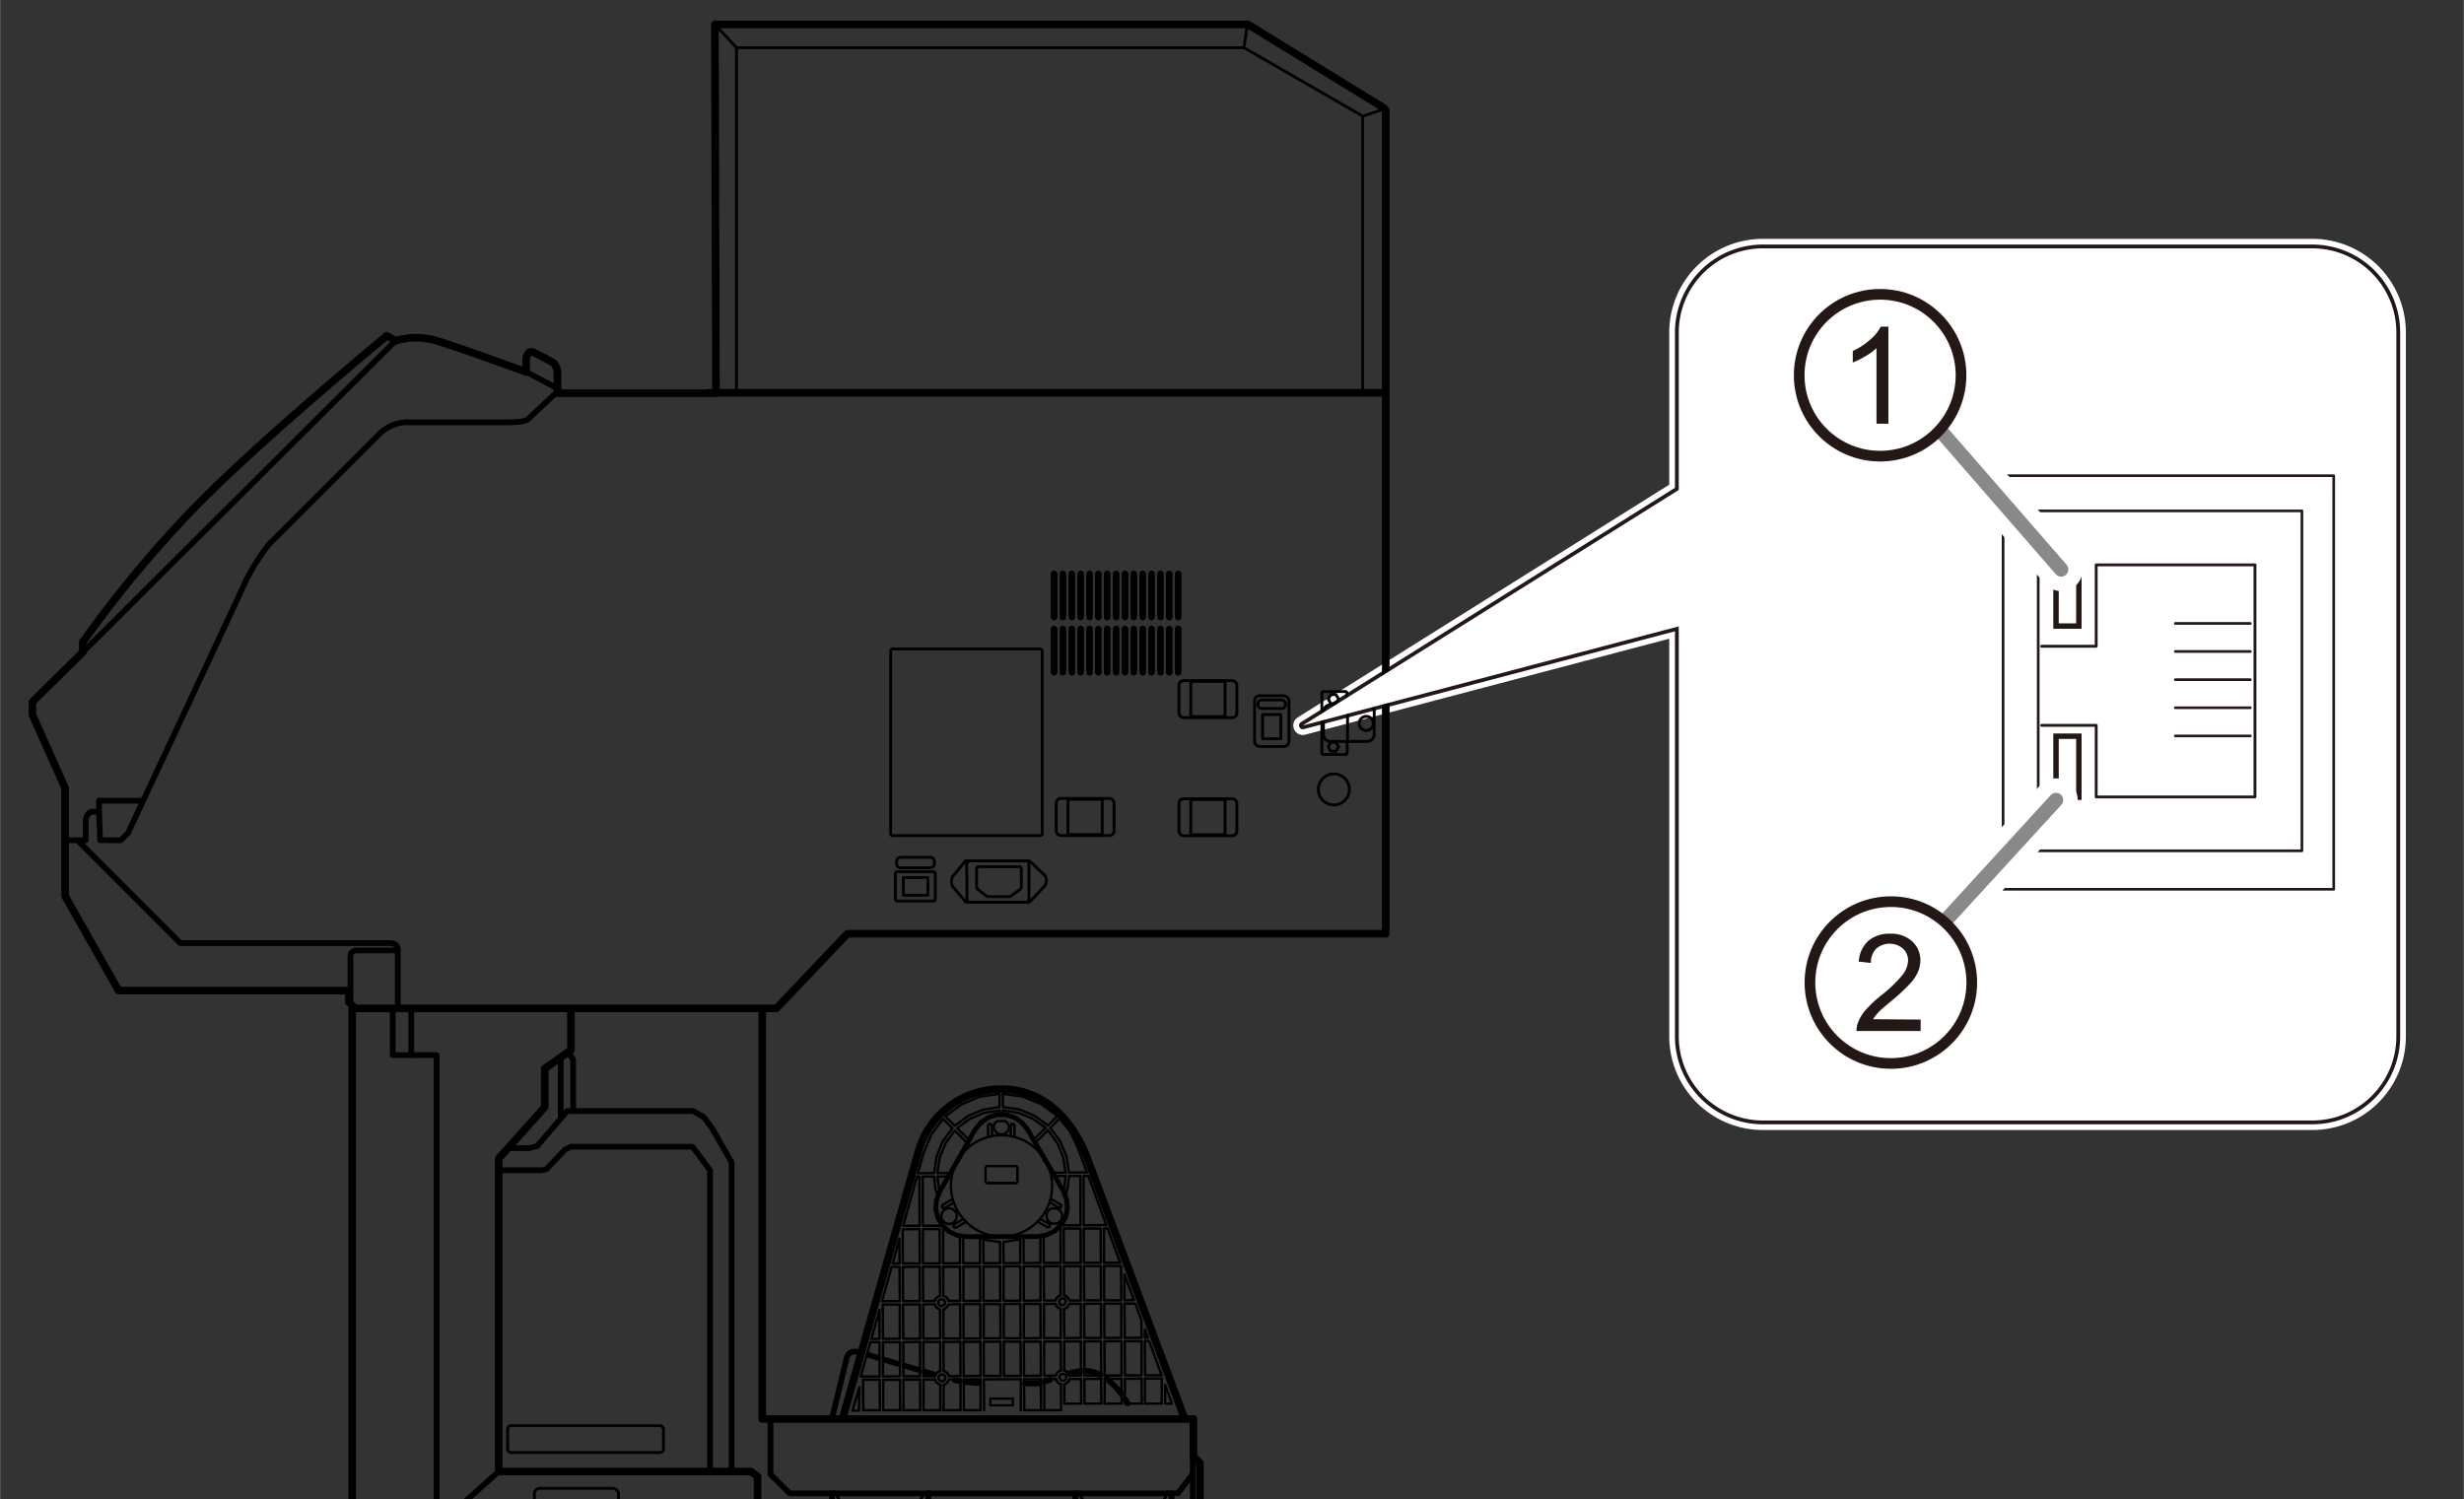 <svg id="レイヤー_1" data-name="レイヤー 1" xmlns="http://www.w3.org/2000/svg" xmlns:xlink="http://www.w3.org/1999/xlink" width="91.3mm" height="55.56mm" viewBox="0 0 258.8 157.51"><rect x="0" y="0" width="258.8" height="157.51" fill="#333333" stroke="none"/><defs><style>.cls-1,.cls-10,.cls-12,.cls-13,.cls-14,.cls-15,.cls-16,.cls-17,.cls-2,.cls-3,.cls-5,.cls-6,.cls-7,.cls-8,.cls-9{fill:none;}.cls-15,.cls-2{stroke:#fff;}.cls-10,.cls-12,.cls-13,.cls-15,.cls-16,.cls-2,.cls-3,.cls-5,.cls-6,.cls-7,.cls-8,.cls-9{stroke-linecap:round;}.cls-10,.cls-12,.cls-13,.cls-2,.cls-3,.cls-5,.cls-6,.cls-7,.cls-8,.cls-9{stroke-linejoin:round;}.cls-2{stroke-width:2px;}.cls-12,.cls-13,.cls-14,.cls-17,.cls-3{stroke:#231815;}.cls-3{stroke-width:0.8px;}.cls-4{clip-path:url(#clip-path);}.cls-10,.cls-5,.cls-6,.cls-7,.cls-8,.cls-9{stroke:#000;}.cls-5{stroke-width:0.6px;}.cls-6{stroke-width:0.3px;}.cls-7{stroke-width:0.8px;}.cls-8{stroke-width:0.25px;}.cls-9{stroke-width:0.5px;}.cls-10{stroke-width:0.7px;}.cls-11{fill:#fff;}.cls-12{stroke-width:0.28px;}.cls-13{stroke-width:0.3px;}.cls-14{stroke-width:0.57px;}.cls-15{stroke-width:4.55px;}.cls-16{stroke:#898989;stroke-width:1.51px;}.cls-17{stroke-width:1.12px;}.cls-18{fill:#231815;}</style><clipPath id="clip-path"><rect class="cls-1" width="258.8" height="157.51"/></clipPath></defs><title>LEC2-640_StatusLED</title><path class="cls-2" d="M176.33,108.87V65.8L136.84,76.21l39.49-24.74V34.9a8.84,8.84,0,0,1,8.81-8.81h57.77a8.83,8.83,0,0,1,8.8,8.81v74a8.83,8.83,0,0,1-8.8,8.81H185.14A8.84,8.84,0,0,1,176.33,108.87Z"/><path class="cls-3" d="M176.33,108.87V65.8L136.84,76.21l39.49-24.74V34.9a8.84,8.84,0,0,1,8.81-8.81h57.77a8.83,8.83,0,0,1,8.8,8.81v74a8.83,8.83,0,0,1-8.8,8.81H185.14A8.84,8.84,0,0,1,176.33,108.87Z"/><g class="cls-4"><polyline class="cls-5" points="125.28 154.84 123.72 156.88 123.05 156.88"/><line class="cls-5" x1="113.4" y1="156.89" x2="112.93" y2="156.89"/><line class="cls-5" x1="122.58" y1="156.89" x2="123.05" y2="156.89"/><polyline class="cls-5" points="87.56 156.88 82.93 156.88 80.92 154.88 80.92 149.07"/><line class="cls-5" x1="87.56" y1="156.89" x2="97.67" y2="156.89"/><line class="cls-5" x1="112.93" y1="156.89" x2="97.67" y2="156.89"/><line class="cls-5" x1="122.58" y1="156.89" x2="113.4" y2="156.89"/><path class="cls-6" d="M122.58,156.89a4.91,4.91,0,0,1-9.18,0"/><path class="cls-6" d="M97,156.89a4.91,4.91,0,0,1-9.18,0"/><polyline class="cls-5" points="41.24 105.93 41.24 110.84 45.85 110.84 45.85 163.21"/><line class="cls-5" x1="52.37" y1="154.58" x2="45.85" y2="160.43"/><polyline class="cls-5" points="53.51 120.61 55.61 120.61 56.41 120.39 59.57 116.72 72.8 116.72 73.94 117.38 74.77 118.5 76.84 122.11 76.84 154.58"/><polyline class="cls-5" points="52.48 122.93 56.96 122.93 57.39 122.82 59.3 120.8 59.94 120.47 72.73 120.47 74.57 122.93 74.57 154.58"/><line class="cls-7" x1="74.46" y1="41.26" x2="145.52" y2="41.26"/><path class="cls-5" d="M14.74,84.12H10.39v1.15H9.55a1.08,1.08,0,0,0-.56,1v2H7.11"/><path class="cls-5" d="M10.39,85.27l.11,3h2.17l.76-.75s10.39-22.18,11.9-25.46a22.19,22.19,0,0,1,2.93-4.91S38.53,46.92,39.87,45.55a4.27,4.27,0,0,1,3.25-1.18s8.17,0,10.19,0S55.48,44,55.48,44l2.8-2.62"/><path class="cls-5" d="M8.17,88.33,18.91,99.07H40.85s.92-.09.92.71v6.15"/><path class="cls-5" d="M41.77,99.84H37.36s-.56.07-.56.56v4.89"/><line class="cls-5" x1="41.54" y1="35.79" x2="8.68" y2="68.52"/><line class="cls-5" x1="55.26" y1="39.07" x2="58.45" y2="40.76"/><rect class="cls-6" x="53.31" y="149.77" width="16.37" height="2.82" rx="0.34"/><rect class="cls-6" x="56.12" y="156.35" width="8.84" height="4.34" rx="0.59"/><line class="cls-5" x1="43.19" y1="106.01" x2="43.19" y2="110.84"/><path class="cls-5" d="M60.19,116.72v-5.4s-.22-.57-.68-.57"/><line class="cls-5" x1="58.89" y1="111.03" x2="58.89" y2="117.35"/><polyline class="cls-5" points="112.94 156.88 112.94 158.03 118.06 161.06 123.05 158.03 123.05 156.88"/><polyline class="cls-5" points="87.38 156.88 87.38 158.03 92.51 161.06 97.5 158.03 97.5 156.88"/><rect class="cls-6" x="93.54" y="68.17" width="15.92" height="19.61" rx="0.2"/><polyline class="cls-7" points="58.89 171.68 58.89 163.21 36.98 163.21 36.98 105.93"/><path class="cls-7" d="M88.5,149l8-28.17a9,9,0,0,1,8.66-6.42c3.82,0,7.09,2.37,9,7.16L124.41,149"/><polyline class="cls-7" points="58.89 163.21 79.56 163.21 79.56 155.11 78.86 154.58 52.37 154.58 52.37 121.71 57.21 116.3 57.21 112.26 59.96 110.31 59.96 106.17"/><path class="cls-7" d="M125.35,153l.68.68v7.37l1.41,1.42.73-.73a.43.43,0,0,1,.65-.1,10,10,0,0,1,.9.9.66.66,0,0,1-.07.82c-.35.43-4.08,4.08-4.08,4.08"/><path class="cls-7" d="M75.08,2.57h56l14.19,8.72.28.28V98.09H89l-7.46,7.84H37.28l-.64-.64v-1.23H12.44L6.82,94.13V82.78L3.39,75.09V73.73l5.29-5.21V67.46a121.16,121.16,0,0,1,11.8-14.19c6.92-7.1,20.14-18,20.14-18l.92.53a7.4,7.4,0,0,1,4.31,0c2.4.71,9.41,3.28,9.41,3.28V37.62s.17-.79.65-.65a25.11,25.11,0,0,1,2.26,1.18,1.73,1.73,0,0,1,.37,1v2.16H75.19Z"/><line class="cls-5" x1="125.28" y1="153.17" x2="125.28" y2="167.8"/><polyline class="cls-7" points="80.06 106.17 80.06 149.07 125.35 149.07 125.35 153.16"/><path class="cls-8" d="M99.29,144.75a.36.36,0,1,1-.36-.36A.36.36,0,0,1,99.29,144.75Z"/><path class="cls-8" d="M112,144.69a.36.36,0,1,1-.36-.36A.36.36,0,0,1,112,144.69Z"/><line class="cls-8" x1="111.26" y1="126.87" x2="111.16" y2="126.85"/><line class="cls-8" x1="111.38" y1="126.85" x2="111.26" y2="126.87"/><line class="cls-8" x1="111.41" y1="126.82" x2="111.38" y2="126.86"/><line class="cls-8" x1="111.43" y1="126.78" x2="111.41" y2="126.82"/><line class="cls-8" x1="111.47" y1="126.68" x2="111.45" y2="126.74"/><line class="cls-8" x1="111.43" y1="126.58" x2="111.45" y2="126.64"/><line class="cls-8" x1="111.35" y1="126.51" x2="111.43" y2="126.58"/><line class="cls-8" x1="101.22" y1="144.56" x2="101.2" y2="140.96"/><line class="cls-8" x1="102.97" y1="140.96" x2="102.99" y2="144.54"/><line class="cls-8" x1="105.45" y1="144.89" x2="107.21" y2="144.89"/><line class="cls-8" x1="107.21" y1="148.17" x2="107.21" y2="144.89"/><line class="cls-8" x1="103.36" y1="148.15" x2="103.34" y2="144.91"/><polyline class="cls-8" points="105.45 144.89 105.1 144.89 103.33 144.91"/><line class="cls-8" x1="100.88" y1="144.91" x2="99.66" y2="144.91"/><line class="cls-8" x1="100.86" y1="140.96" x2="99.09" y2="140.98"/><polyline class="cls-8" points="98.75 144.02 98.61 144.07 98.47 144.17 98.36 144.29 98.26 144.42 98.2 144.56"/><line class="cls-8" x1="98.75" y1="140.98" x2="96.98" y2="140.98"/><line class="cls-8" x1="96.63" y1="144.93" x2="94.89" y2="144.93"/><line class="cls-8" x1="92.39" y1="144.94" x2="90.65" y2="144.94"/><line class="cls-8" x1="90.67" y1="148.15" x2="90.65" y2="144.95"/><line class="cls-8" x1="97" y1="144.58" x2="96.98" y2="140.98"/><line class="cls-8" x1="99.11" y1="144.02" x2="99.09" y2="140.98"/><line class="cls-8" x1="115.96" y1="132.65" x2="115.95" y2="129.06"/><polyline class="cls-8" points="102.97 140.96 102.56 140.96 101.2 140.96 102.97 140.96"/><line class="cls-8" x1="98.2" y1="144.56" x2="97" y2="144.58"/><polyline class="cls-8" points="102.99 144.54 102.56 144.56 101.22 144.56 102.99 144.54"/><polyline class="cls-8" points="111.3 117.48 111.49 117.73 112.38 118.87 113.16 120.46 113.5 121.39 114.16 123.17 113.5 123.17 112.27 123.17 112.01 121.47 111.49 120.23 111.34 119.86 110.31 118.49 111.3 117.48"/><polyline class="cls-8" points="111.05 117.23 110.06 118.24 108.66 117.21 107.06 116.55 106.3 116.43 105.33 116.3 105.33 114.9 106.3 115.04 107.4 115.19 109.36 115.99 111.05 117.23"/><polyline class="cls-8" points="105.35 117.07 105.33 116.65 106.3 116.8 106.96 116.9 108.49 117.52 109.81 118.49"/><line class="cls-8" x1="108.55" y1="119.74" x2="109.8" y2="118.49"/><line class="cls-8" x1="110.06" y1="118.74" x2="108.74" y2="120.05"/><polyline class="cls-8" points="110.56 123.19 111.51 123.19 111.92 123.19 111.66 121.56 111.49 121.16 111.05 120.06 110.06 118.74"/><line class="cls-8" x1="104.98" y1="116.67" x2="104.98" y2="117.07"/><polyline class="cls-8" points="114.3 123.52 113.81 123.54 113.83 128.38 113.83 128.72 116.2 128.69 116.08 128.37 114.3 123.52"/><line class="cls-8" x1="115.95" y1="129.06" x2="116.33" y2="129.04"/><polyline class="cls-8" points="116.33 129.04 117.65 132.65 115.96 132.65"/><polyline class="cls-8" points="101.81 119.77 100.53 118.53 101.84 117.54 102.46 117.29 103.36 116.9 104.98 116.67"/><polyline class="cls-8" points="104.98 114.9 104.98 116.3 103.28 116.57 102.46 116.9 101.67 117.23 100.28 118.27 99.29 117.28 100.97 116.03 102.46 115.39 102.91 115.21 104.98 114.9"/><polyline class="cls-8" points="111.92 123.54 111.78 124.74 111.68 125.11"/><polyline class="cls-8" points="110.77 123.54 111.51 123.54 111.92 123.54"/><polyline class="cls-8" points="113.47 123.54 112.29 123.54 112.13 124.8 111.9 125.64"/><polyline class="cls-8" points="111.41 128.72 111.53 128.72 113.49 128.72 113.49 128.38 113.47 123.54"/><polyline class="cls-8" points="118.1 133.89 119.1 136.58 118.11 136.6 118.1 133.89"/><polyline class="cls-8" points="115.6 129.06 115.62 132.65 113.85 132.67 113.83 129.06 115.6 129.06"/><polyline class="cls-8" points="120.25 139.68 120.56 140.53 120.25 140.53 120.25 139.68"/><polyline class="cls-8" points="117.75 132.99 117.75 133.44 117.77 136.6 117.71 136.6 115.98 136.6 115.96 133.44 115.96 132.99 117.69 132.99 117.75 132.99"/><polyline class="cls-8" points="113.49 129.06 113.51 132.67 111.74 132.67 111.72 129.06 113.49 129.06"/><polyline class="cls-8" points="119.24 136.95 119.38 137.31 119.88 138.71 119.9 140.53 118.14 140.55 118.11 137.31 118.11 136.95 119.24 136.95"/><polyline class="cls-8" points="115.62 133.01 115.62 133.46 115.64 136.6 113.88 136.6 113.85 133.46 113.85 133.01 115.62 133.01"/><polyline class="cls-8" points="111.38 129.06 111.4 132.67 109.63 132.67 109.61 129.8"/><polyline class="cls-8" points="120.69 140.88 122.01 144.48 120.27 144.48 120.25 140.88 120.69 140.88"/><polyline class="cls-8" points="112.15 136.33 112.25 136.46 112.31 136.62 113.51 136.62 113.51 133.46 113.51 133.01"/><polyline class="cls-8" points="112.15 136.33 112.03 136.21 111.9 136.13 111.76 136.07 111.74 133.46 111.74 133.01 113.51 133.01"/><polyline class="cls-8" points="117.77 136.95 117.77 137.31 117.77 140.55 117.73 140.55 116 140.55 115.98 137.34 115.98 136.95 117.71 136.95 117.77 136.95"/><line class="cls-8" x1="100.28" y1="118.78" x2="101.61" y2="120.1"/><polyline class="cls-8" points="99.81 123.23 98.9 123.23 98.46 123.23 98.69 121.61 98.9 121.12 99.31 120.09 100.28 118.78"/><polyline class="cls-8" points="109.27 129.84 109.27 132.67 107.52 132.69 107.5 130.09 107.97 129.9"/><polyline class="cls-8" points="122.38 145.49 122.38 147.45 123.09 147.45 122.38 145.49"/><polyline class="cls-8" points="111.41 137.51 111.26 137.45 111.12 137.37 111.11 137.35 111.01 137.26 110.91 137.12 110.87 136.97"/><polyline class="cls-8" points="119.9 140.9 119.9 144.48 118.16 144.48 118.13 140.9"/><line class="cls-8" x1="118.13" y1="140.9" x2="119.9" y2="140.9"/><polyline class="cls-8" points="115.64 136.95 115.64 137.34 115.64 140.55 113.89 140.55 113.87 137.34 113.87 136.97 115.64 136.95"/><polyline class="cls-8" points="100.02 118.53 99 119.92 98.88 120.21 98.36 121.53 98.11 123.23 96.71 123.25 96.4 123.25 96.71 122.15 97.02 121.08 97.82 119.18 98.88 117.75 99.04 117.54 100.02 118.53"/><polyline class="cls-8" points="111.39 133.01 111.39 133.46 111.39 136.07 111.26 136.13 111.12 136.21 111.01 136.33 110.91 136.46 110.85 136.62 109.65 136.62 109.63 133.48 109.63 133.03 111.39 133.01"/><polyline class="cls-8" points="107.15 130.21 107.15 132.69 106.38 132.69 105.41 132.69 105.39 130.48 106.36 130.32 107.15 130.21"/><polyline class="cls-8" points="98.71 125.15 98.61 124.8 98.45 123.6 98.9 123.6 99.62 123.58"/><line class="cls-8" x1="122.01" y1="147.45" x2="122.03" y2="144.83"/><polyline class="cls-8" points="117.79 140.9 117.79 144.48 117.75 144.5 116.02 144.5 116 140.9 117.73 140.9 117.79 140.9"/><polyline class="cls-8" points="113.52 136.97 113.52 137.34 113.52 140.55 111.78 140.57 111.76 137.51 111.91 137.45 112.05 137.37 112.07 137.35 112.15 137.26 112.25 137.12 112.31 136.97 113.52 136.97"/><polyline class="cls-8" points="98.1 123.6 98.24 124.86 98.51 125.69"/><polyline class="cls-8" points="109.28 133.03 109.28 133.48 109.28 136.62 107.54 136.64 107.52 133.48 107.52 133.03 109.28 133.03"/><polyline class="cls-8" points="105.04 130.48 105.04 132.69 103.3 132.7 103.28 130.23 105.04 130.48"/><polyline class="cls-8" points="115.64 140.9 115.66 144.5 113.89 144.5 113.89 140.92 115.64 140.9"/><polyline class="cls-8" points="111.41 137.51 111.41 140.57 109.65 140.57 109.65 137.35 109.65 136.99 110.87 136.97"/><polyline class="cls-8" points="107.15 133.03 107.17 133.48 107.17 136.64 106.38 136.64 105.41 136.64 105.41 133.5 105.41 133.05 106.38 133.03 107.15 133.03"/><polyline class="cls-8" points="102.93 130.11 102.93 132.7 102.52 132.7 101.17 132.7 101.17 129.88"/><polyline class="cls-8" points="98.1 123.6 96.91 123.6 96.92 128.44 96.94 128.77 98.92 128.77 99 128.77"/><polyline class="cls-8" points="112.07 144.12 111.94 144.04 111.78 143.98 111.78 140.92 113.52 140.92"/><polyline class="cls-8" points="112.07 144.12 112.19 144.23 112.27 144.37 112.32 144.52 113.54 144.5 113.52 140.92"/><polyline class="cls-8" points="109.28 136.98 109.28 137.35 109.3 140.57 107.54 140.59 107.54 137.35 107.54 136.98 109.28 136.98"/><polyline class="cls-8" points="105.04 133.05 105.04 133.5 105.06 136.64 103.3 136.66 103.3 133.5 103.3 133.05 105.04 133.05"/><polyline class="cls-8" points="100.82 129.82 100.82 132.7 99.06 132.72 99.06 129.12 99.38 129.12"/><polyline class="cls-8" points="96.56 123.6 96.3 123.6 94.95 128.46 94.85 128.77 96.58 128.77 96.58 128.44 96.56 123.6"/><polyline class="cls-8" points="111.43 145.41 111.28 145.35 111.14 145.28 111.03 145.16 110.95 145.03 110.89 144.87"/><polyline class="cls-8" points="111.41 140.92 111.43 143.98 111.28 144.04 111.14 144.12 111.03 144.23 110.95 144.37 110.89 144.52 109.67 144.52 109.67 140.94 111.41 140.92"/><polyline class="cls-8" points="107.17 136.98 107.17 137.37 107.19 140.59 106.39 140.59 105.43 140.59 105.43 137.37 105.43 137 106.38 136.98 107.17 136.98"/><polyline class="cls-8" points="102.93 133.05 102.93 133.5 102.95 136.66 102.54 136.66 101.19 136.66 101.19 133.5 101.19 133.05 102.88 133.05"/><polyline class="cls-8" points="98.69 129.12 98.71 132.72 96.94 132.72 96.94 129.12 98.69 129.12"/><polyline class="cls-8" points="111.8 147.45 111.78 145.41 111.94 145.35 112.07 145.28 112.19 145.16 112.29 145.03 112.32 144.87 113.54 144.87"/><polyline class="cls-8" points="109.3 140.94 109.32 144.52 107.56 144.54 107.54 140.94 109.3 140.94"/><polyline class="cls-8" points="99.36 136.27 99.48 136.38 99.56 136.52 99.62 136.66 100.84 136.66 100.82 133.52 100.82 133.07"/><polyline class="cls-8" points="99.36 136.27 99.23 136.17 99.07 136.12 99.07 133.52 99.06 133.07 100.82 133.07"/><polyline class="cls-8" points="105.06 137 105.06 137.37 105.08 140.59 103.32 140.59 103.32 137.37 103.3 137 105.06 137"/><polyline class="cls-8" points="96.58 129.12 96.6 132.72 94.83 132.72 94.81 129.14 96.58 129.12"/><polyline class="cls-8" points="109.69 148.15 109.67 144.87 110.89 144.87"/><polyline class="cls-8" points="94.46 130.13 94.48 132.72 93.75 132.74 94.46 130.13"/><polyline class="cls-8" points="98.42 137.39 98.44 137.43 98.57 137.51 98.72 137.57"/><polyline class="cls-8" points="98.42 137.39 98.32 137.31 98.24 137.18 98.18 137.03"/><polyline class="cls-8" points="107.19 140.94 107.21 144.54 106.41 144.54 105.45 144.54 105.43 140.94 106.4 140.94 107.19 140.94"/><polyline class="cls-8" points="102.95 137 102.95 137.37 102.97 140.61 102.56 140.61 101.2 140.61 101.19 137.39 101.19 137 102.54 137 102.95 137"/><polyline class="cls-8" points="98.71 133.07 98.71 133.52 98.73 136.13 98.57 136.17 98.44 136.27 98.32 136.38 98.24 136.52 98.18 136.68 96.96 136.68 96.94 133.52 96.94 133.07 98.71 133.07"/><line class="cls-8" x1="109.32" y1="144.89" x2="109.34" y2="148.15"/><polyline class="cls-8" points="109.32 144.89 107.56 144.89 107.58 148.15 111.45 148.15 111.43 145.41"/><polyline class="cls-8" points="105.08 140.94 105.1 144.54 103.33 144.54 103.32 140.96 105.08 140.94"/><polyline class="cls-8" points="100.84 137 100.84 137.39 100.86 140.61 99.09 140.61 99.08 137.57 99.23 137.51 99.36 137.41 99.38 137.39 99.48 137.29 99.56 137.16 99.62 137.03 100.84 137"/><polyline class="cls-8" points="96.59 133.07 96.59 133.52 96.61 136.68 94.85 136.68 94.83 133.54 94.83 133.09 96.59 133.07"/><polyline class="cls-8" points="98.72 137.57 98.75 140.61 96.98 140.63 96.96 137.41 96.96 137.03 98.18 137.03"/><polyline class="cls-8" points="94.48 133.09 94.48 133.54 94.5 136.68 92.63 136.69 93.52 133.54 93.63 133.09 94.48 133.09"/><polyline class="cls-8" points="99.5 144.27 99.6 144.41 99.66 144.56 100.88 144.56 100.86 140.96"/><polyline class="cls-8" points="96.61 137.03 96.61 137.41 96.64 140.63 94.87 140.63 94.85 137.41 94.85 137.04 96.61 137.03"/><polyline class="cls-8" points="98.77 145.47 98.61 145.41 98.47 145.32 98.36 145.22 98.26 145.08 98.22 144.93"/><line class="cls-8" x1="98.75" y1="140.98" x2="98.75" y2="144.02"/><polyline class="cls-8" points="94.5 137.04 94.5 137.41 94.5 140.63 92.74 140.65 92.72 137.41 92.72 137.04 94.5 137.04"/><polyline class="cls-8" points="92.37 137.62 92.37 140.65 91.52 140.65 92.37 137.62"/><polyline class="cls-8" points="96.63 140.97 96.63 144.58 94.89 144.58 94.87 141 96.63 140.97"/><polyline class="cls-8" points="94.52 141 94.52 144.58 92.74 144.6 92.74 141 94.52 141"/><polyline class="cls-8" points="92.37 141 92.39 144.6 90.4 144.6 91.42 141 92.37 141"/><line class="cls-8" x1="102.99" y1="144.91" x2="102.99" y2="148.15"/><line class="cls-8" x1="96.63" y1="144.93" x2="96.65" y2="148.15"/><polyline class="cls-8" points="102.99 144.91 102.56 144.91 101.22 144.91"/><line class="cls-8" x1="101.22" y1="144.91" x2="101.24" y2="148.15"/><line class="cls-8" x1="100.88" y1="144.91" x2="100.88" y2="148.15"/><polyline class="cls-8" points="99.11 148.15 99.11 145.47 99.27 145.41 99.41 145.31 99.52 145.2 99.6 145.06"/><line class="cls-8" x1="98.76" y1="145.47" x2="98.76" y2="148.15"/><line class="cls-8" x1="98.22" y1="144.93" x2="97" y2="144.93"/><line class="cls-8" x1="97" y1="144.93" x2="97" y2="148.15"/><line class="cls-8" x1="96.63" y1="144.93" x2="94.89" y2="144.93"/><line class="cls-8" x1="94.89" y1="144.93" x2="94.89" y2="148.15"/><line class="cls-8" x1="94.52" y1="144.95" x2="92.76" y2="144.95"/><line class="cls-8" x1="92.76" y1="144.95" x2="92.76" y2="148.15"/><line class="cls-8" x1="94.52" y1="144.95" x2="94.54" y2="148.15"/><line class="cls-8" x1="92.41" y1="148.15" x2="92.39" y2="144.94"/><line class="cls-8" x1="101.24" y1="148.15" x2="102.99" y2="148.15"/><line class="cls-8" x1="98.76" y1="148.15" x2="97" y2="148.15"/><line class="cls-8" x1="92.76" y1="148.15" x2="94.54" y2="148.15"/><line class="cls-8" x1="99.11" y1="148.15" x2="100.88" y2="148.15"/><polyline class="cls-8" points="90.65 145.66 90.67 148.15 92.41 148.15"/><line class="cls-8" x1="94.89" y1="148.15" x2="96.65" y2="148.15"/><polyline class="cls-8" points="99.38 144.17 99.5 144.27 99.6 144.4 99.66 144.56"/><polyline class="cls-8" points="99.38 144.17 99.25 144.07 99.11 144.02"/><polyline class="cls-8" points="98.65 137.1 98.59 137.03 98.55 136.93 98.55 136.75 98.59 136.68 98.65 136.6 98.72 136.54 98.8 136.5 98.9 136.48 98.96 136.5 99 136.5 99.07 136.54 99.15 136.6 99.21 136.66 99.25 136.75 99.25 136.93 99.21 137.03 99.15 137.1 99 137.18 98.96 137.2 98.9 137.2 98.8 137.18 98.72 137.16 98.65 137.1"/><path class="cls-8" d="M111.34,137l-.06-.07,0-.08a.36.36,0,0,1,.52-.41l.08.06,0,.08a.35.35,0,0,1-.39.52l-.1,0,0-.06"/><polyline class="cls-8" points="112.07 144.12 112.19 144.23 112.27 144.37 112.32 144.52"/><polyline class="cls-8" points="112.07 144.12 111.94 144.04 111.78 143.98"/><polyline class="cls-8" points="100.16 128.68 100.14 128.77 100.14 128.83 100.16 128.87 100.2 128.93 100.24 128.95 100.33 128.97 100.43 128.95"/><line class="cls-8" x1="99.04" y1="126.56" x2="98.96" y2="126.64"/><line class="cls-8" x1="100.16" y1="128.68" x2="100.24" y2="128.6"/><polyline class="cls-8" points="99.23 126.89 99.13 126.93 99.05 126.91 99.03 126.89 99 126.87 98.96 126.83 98.94 126.78 98.94 126.74 98.96 126.64"/><polyline class="cls-8" points="98.88 127.92 98.94 128.12 99.06 128.31 99.23 128.44 99.42 128.54 99.62 128.58 99.83 128.56 100.04 128.48 100.22 128.37 100.35 128.21 100.45 128.02 100.49 127.8 100.47 127.59 100.41 127.4 100.29 127.2 100.12 127.07 99.93 126.97 99.73 126.93 99.52 126.95 99.31 127.03 99.13 127.14 99 127.3 98.9 127.5 98.86 127.71 98.88 127.92"/><polyline class="cls-8" points="106.26 118.08 106.3 118.06 106.36 118.06 106.4 118.06 106.45 118.08 106.53 118.16 106.55 118.25"/><polyline class="cls-8" points="103.78 118.25 103.82 118.16 103.88 118.08 103.94 118.06 103.98 118.06 104.03 118.06 104.07 118.08 104.15 118.16 104.19 118.25"/><polyline class="cls-8" points="106.16 118.25 106.18 118.16 106.26 118.08"/><polyline class="cls-8" points="110.19 128.56 110.25 128.64 110.29 128.73 110.29 128.79 110.27 128.83 110.21 128.89 110.14 128.93 110.06 128.93 109.98 128.91"/><path class="cls-8" d="M110.77,128.54l.22,0,.19-.1a.82.82,0,0,0-.27-1.49l-.21,0-.22,0a.83.83,0,0,0-.13,1.51l.21.08.21,0"/><path class="cls-8" d="M104.5,118l-.06.14,0,0a.79.79,0,0,0,1.39.71l0,0,.08-.13v0a.79.79,0,0,0-.25-.89l0,0-.09-.06-.08,0-.06,0-.14,0H105l-.08,0-.13,0-.14.08,0,0-.07.06-.08.09,0,0-.06.14,0,0a.79.79,0,0,0,1.39.71l0,0,.08-.13v0a.79.79,0,0,0-.25-.89l0,0-.09-.06-.08,0-.06,0-.14,0H105l-.08,0-.13,0-.14.08,0,0-.07.06-.08.09,0,0"/><line class="cls-8" x1="104.19" y1="119.34" x2="104.19" y2="118.25"/><line class="cls-8" x1="106.16" y1="119.34" x2="106.16" y2="118.25"/><line class="cls-8" x1="101.17" y1="128.06" x2="100.24" y2="128.6"/><line class="cls-8" x1="111.16" y1="126.85" x2="110.23" y2="126.31"/><line class="cls-8" x1="100.16" y1="126.35" x2="99.23" y2="126.89"/><line class="cls-8" x1="110.19" y1="128.56" x2="109.24" y2="128.04"/><line class="cls-8" x1="106.55" y1="119.42" x2="106.55" y2="118.25"/><line class="cls-8" x1="101.44" y1="128.37" x2="100.43" y2="128.95"/><line class="cls-8" x1="103.78" y1="119.44" x2="103.78" y2="118.25"/><line class="cls-8" x1="111.35" y1="126.51" x2="110.35" y2="125.93"/><line class="cls-8" x1="100.04" y1="125.96" x2="99.04" y2="126.56"/><line class="cls-8" x1="109.98" y1="128.91" x2="108.97" y2="128.33"/><line class="cls-8" x1="119.9" y1="144.83" x2="119.92" y2="147.45"/><line class="cls-8" x1="115.65" y1="144.85" x2="115.67" y2="147.45"/><line class="cls-8" x1="122.03" y1="144.83" x2="120.26" y2="144.83"/><line class="cls-8" x1="120.26" y1="144.83" x2="120.26" y2="147.45"/><line class="cls-8" x1="119.9" y1="144.83" x2="118.15" y2="144.85"/><line class="cls-8" x1="118.15" y1="144.85" x2="118.15" y2="147.45"/><line class="cls-8" x1="117.79" y1="144.85" x2="117.8" y2="147.45"/><polyline class="cls-8" points="117.79 144.85 117.75 144.85 116.02 144.85"/><line class="cls-8" x1="116.02" y1="144.85" x2="116.02" y2="147.45"/><line class="cls-8" x1="115.65" y1="144.85" x2="113.89" y2="144.87"/><line class="cls-8" x1="113.89" y1="144.87" x2="113.91" y2="147.45"/><line class="cls-8" x1="113.54" y1="144.87" x2="113.56" y2="147.45"/><line class="cls-8" x1="120.26" y1="147.45" x2="122.01" y2="147.45"/><line class="cls-8" x1="113.56" y1="147.45" x2="111.8" y2="147.45"/><line class="cls-8" x1="116.02" y1="147.45" x2="117.8" y2="147.45"/><line class="cls-8" x1="113.91" y1="147.45" x2="115.67" y2="147.45"/><line class="cls-8" x1="119.92" y1="147.45" x2="118.15" y2="147.45"/><rect class="cls-8" x="104.01" y="146.93" width="2.37" height="0.7"/><polygon class="cls-8" points="90.21 148.19 89.53 148.19 90.25 145.74 90.21 148.19"/><polyline class="cls-9" points="105.22 129.91 101.46 129.91 100.53 129.78 99.67 129.37 98.98 128.73 98.49 127.92 98.28 127.01 98.36 126.06 98.69 125.19 100.57 121.93"/><polyline class="cls-9" points="109.81 121.9 107.91 118.64 107.31 117.91 106.53 117.38 105.64 117.11 104.69 117.11 103.8 117.38 103.03 117.93"/><polyline class="cls-9" points="100.57 121.93 102.42 118.66 103.03 117.92"/><polyline class="cls-9" points="105.22 129.91 108.97 129.9 109.9 129.74 110.75 129.34 111.43 128.69 111.92 127.88 112.11 126.95 112.03 126.02 111.7 125.15 111.68 125.11 109.81 121.89"/><polyline class="cls-8" points="106.8 122.55 106.76 122.52 106.72 122.5 106.67 122.5 103.7 122.5 103.65 122.52 103.61 122.53 103.57 122.57 103.53 122.61 103.51 122.65 103.51 122.71 103.51 124.08 103.51 124.12 103.53 124.18 103.55 124.2 103.59 124.24 103.63 124.26 103.67 124.28 103.7 124.28 105.7 124.28 106.67 124.28 106.72 124.26 106.76 124.24 106.8 124.22 106.84 124.18 106.86 124.12 106.86 124.06 106.86 122.69 106.86 122.63 106.84 122.59 106.8 122.55"/><polyline class="cls-8" points="106.67 124.28 105.7 124.28 103.7 124.28 105.7 124.28 106.67 124.28"/><polyline class="cls-8" points="106.86 122.69 106.86 124.06 106.86 122.69"/><path class="cls-5" d="M101.36,145.17a13.12,13.12,0,0,0,1.41.1"/><path class="cls-5" d="M100.3,145l.44.08"/><path class="cls-5" d="M97.11,144.1l1,.29"/><path class="cls-5" d="M95,143.47l1.48.44"/><path class="cls-5" d="M92.94,142.86l1.36.41"/><path class="cls-5" d="M91.2,142.34l1,.3"/><path class="cls-5" d="M87.4,148.93l1.52-6.24s.16-1,1.36-.62"/><path class="cls-5" d="M109.75,145.14l.55-.2"/><path class="cls-5" d="M107.65,145.31a7.63,7.63,0,0,0,1.57,0"/><path class="cls-5" d="M118.18,147c.17.26.26.43.26.43"/><path class="cls-5" d="M116.23,144.87a7.79,7.79,0,0,1,1.54,1.56"/><path class="cls-5" d="M113.93,144a3.47,3.47,0,0,1,1.65.44"/><path class="cls-5" d="M112.28,144.28a6.65,6.65,0,0,1,1.24-.25"/><path class="cls-8" d="M109.21,128.09l.38-.5.33-.56a5.33,5.33,0,0,0-8.27-6.43l-.47.46-.38.51a5.33,5.33,0,0,0,7.44,7.38l.5-.39.47-.47"/><polyline class="cls-6" points="77.35 41.26 77.35 5.01 130.66 5.01 143.13 12.2 143.13 41.26"/><line class="cls-6" x1="75.08" y1="2.57" x2="77.35" y2="5.01"/><line class="cls-6" x1="130.99" y1="2.75" x2="130.66" y2="5.01"/><line class="cls-6" x1="145.08" y1="11.56" x2="143.13" y2="12.2"/><path class="cls-6" d="M141.73,82.93a1.63,1.63,0,1,1-1.63-1.63A1.63,1.63,0,0,1,141.73,82.93Z"/><path class="cls-6" d="M107.94,90.43h-6.38a.3.3,0,0,0-.21.07L100,92.16a1.91,1.91,0,0,0,0,.89l1.39,1.66a.3.3,0,0,0,.21.08h6.38a.3.3,0,0,0,.21-.08l1.55-1.66a1,1,0,0,0,0-1.09l-1.55-1.46A.3.3,0,0,0,107.94,90.43Z"/><path class="cls-6" d="M98,94.66H94.27a.23.23,0,0,1-.23-.22V91.8a.23.23,0,0,1,.23-.23H98a.23.23,0,0,1,.23.23v2.64A.22.22,0,0,1,98,94.66Z"/><path class="cls-6" d="M94.59,90.06h3.1a.45.45,0,0,1,.45.45v.21a.44.44,0,0,1-.44.44h-3.1a.44.44,0,0,1-.44-.44V90.5A.44.44,0,0,1,94.59,90.06Z"/><path class="cls-6" d="M106.1,94.19l1-.73a.4.4,0,0,0,.17-.31V91.3a.24.24,0,0,0-.22-.25h-4.29c-.09,0-.19,0-.19.25v1.82a.45.45,0,0,0,.17.34l.94.73Z"/><line class="cls-6" x1="101.56" y1="91.89" x2="101.56" y2="93.15"/><path class="cls-6" d="M101.56,93.15v1.32a.31.31,0,0,0,.31.32h5.89a.31.31,0,0,0,.31-.32V90.74a.31.31,0,0,0-.31-.31H102c-.17,0-.47.14-.47.31v1.15"/><rect class="cls-6" x="94.88" y="92.19" width="2.58" height="1.86"/><rect class="cls-6" x="110.93" y="83.88" width="6.08" height="3.89" rx="0.48"/><rect class="cls-6" x="131.77" y="73.09" width="3.61" height="5.33" rx="0.52"/><rect class="cls-6" x="132.61" y="75.06" width="1.92" height="2.55"/><rect class="cls-6" x="132.13" y="73.54" width="2.88" height="0.89" rx="0.36"/><rect class="cls-6" x="139.74" y="73.29" width="3.86" height="5.33" rx="0.71" transform="translate(65.72 217.63) rotate(-90)"/><path class="cls-6" d="M141.5,77.91V79.1a.16.16,0,0,1-.16.16H139a.16.16,0,0,1-.16-.16V72.81a.16.16,0,0,1,.16-.16h2.32a.16.16,0,0,1,.16.16V74"/><line class="cls-6" x1="141.54" y1="74.02" x2="141.54" y2="77.78"/><path class="cls-6" d="M144.24,76a.74.74,0,1,1-.74-.74A.74.74,0,0,1,144.24,76Z"/><polygon class="cls-6" points="140.32 77.98 139.78 77.98 139.51 78.45 139.78 78.92 140.32 78.92 140.6 78.45 140.32 77.98"/><polygon class="cls-6" points="140.32 72.97 139.78 72.97 139.51 73.44 139.78 73.92 140.32 73.92 140.6 73.44 140.32 72.97"/><line class="cls-10" x1="110.71" y1="60.29" x2="110.71" y2="64.82"/><line class="cls-10" x1="111.64" y1="60.29" x2="111.64" y2="64.82"/><line class="cls-10" x1="112.57" y1="60.29" x2="112.57" y2="64.82"/><line class="cls-10" x1="113.5" y1="60.29" x2="113.5" y2="64.82"/><line class="cls-10" x1="114.43" y1="60.29" x2="114.43" y2="64.82"/><line class="cls-10" x1="115.36" y1="60.29" x2="115.36" y2="64.82"/><line class="cls-10" x1="116.29" y1="60.29" x2="116.29" y2="64.82"/><line class="cls-10" x1="117.23" y1="60.29" x2="117.23" y2="64.82"/><line class="cls-10" x1="118.16" y1="60.29" x2="118.16" y2="64.82"/><line class="cls-10" x1="119.09" y1="60.29" x2="119.09" y2="64.82"/><line class="cls-10" x1="120.02" y1="60.29" x2="120.02" y2="64.82"/><line class="cls-10" x1="120.95" y1="60.29" x2="120.95" y2="64.82"/><line class="cls-10" x1="121.88" y1="60.29" x2="121.88" y2="64.82"/><line class="cls-10" x1="122.81" y1="60.29" x2="122.81" y2="64.82"/><line class="cls-10" x1="123.75" y1="60.29" x2="123.75" y2="64.82"/><line class="cls-10" x1="110.71" y1="66.08" x2="110.71" y2="70.62"/><line class="cls-10" x1="111.64" y1="66.08" x2="111.64" y2="70.62"/><line class="cls-10" x1="112.57" y1="66.08" x2="112.57" y2="70.62"/><line class="cls-10" x1="113.5" y1="66.08" x2="113.5" y2="70.62"/><line class="cls-10" x1="114.43" y1="66.08" x2="114.43" y2="70.62"/><line class="cls-10" x1="115.36" y1="66.08" x2="115.36" y2="70.62"/><line class="cls-10" x1="116.29" y1="66.08" x2="116.29" y2="70.62"/><line class="cls-10" x1="117.23" y1="66.08" x2="117.23" y2="70.62"/><line class="cls-10" x1="118.16" y1="66.08" x2="118.16" y2="70.62"/><line class="cls-10" x1="119.09" y1="66.08" x2="119.09" y2="70.62"/><line class="cls-10" x1="120.02" y1="66.08" x2="120.02" y2="70.62"/><line class="cls-10" x1="120.95" y1="66.08" x2="120.95" y2="70.62"/><line class="cls-10" x1="121.88" y1="66.08" x2="121.88" y2="70.62"/><line class="cls-10" x1="122.81" y1="66.08" x2="122.81" y2="70.62"/><line class="cls-10" x1="123.75" y1="66.08" x2="123.75" y2="70.62"/><rect class="cls-6" x="112.17" y="83.96" width="3.6" height="3.7"/><rect class="cls-6" x="123.83" y="71.5" width="6.08" height="3.89" rx="0.48"/><rect class="cls-6" x="125.07" y="71.58" width="3.6" height="3.7"/><rect class="cls-6" x="123.83" y="83.91" width="6.08" height="3.89" rx="0.48"/><rect class="cls-6" x="125.07" y="83.99" width="3.6" height="3.7"/><path class="cls-11" d="M176.33,108.87V65.8L136.84,76.21l39.49-24.74V34.9a8.84,8.84,0,0,1,8.81-8.81h57.77a8.83,8.83,0,0,1,8.8,8.81v74a8.83,8.83,0,0,1-8.8,8.81H185.14a8.84,8.84,0,0,1-8.81-8.81"/><rect class="cls-12" x="210.4" y="49.97" width="34.73" height="43.45"/><rect class="cls-12" x="214.09" y="53.67" width="27.7" height="35.71"/><polyline class="cls-13" points="214.45 76.2 220.18 76.2 220.18 83.72 236.86 83.72 236.86 59.34 220.18 59.34 220.18 67.89 214.45 67.89"/><line class="cls-12" x1="228.49" y1="65.49" x2="236.37" y2="65.49"/><line class="cls-12" x1="228.49" y1="68.44" x2="236.37" y2="68.44"/><line class="cls-12" x1="228.49" y1="71.4" x2="236.37" y2="71.4"/><line class="cls-12" x1="228.49" y1="74.35" x2="236.37" y2="74.35"/><line class="cls-12" x1="228.49" y1="77.31" x2="236.37" y2="77.31"/><rect class="cls-14" x="215.96" y="77.34" width="2.4" height="6.41"/><rect class="cls-14" x="215.96" y="59.36" width="2.4" height="6.41"/><line class="cls-15" x1="196.33" y1="36.64" x2="216.5" y2="59.82"/><line class="cls-16" x1="196.33" y1="36.64" x2="216.5" y2="59.82"/><path class="cls-11" d="M206,39.42a8.51,8.51,0,1,1-8.51-8.51A8.5,8.5,0,0,1,206,39.42"/><circle class="cls-17" cx="197.48" cy="39.42" r="8.5"/><path class="cls-18" d="M198.35,44.51H197.1V36.57a5.63,5.63,0,0,1-1.18.86,8.32,8.32,0,0,1-1.31.65V36.87a7.41,7.41,0,0,0,1.83-1.19,4.68,4.68,0,0,0,1.11-1.36h.8Z"/><line class="cls-15" x1="198.39" y1="103.22" x2="215.96" y2="84.04"/><line class="cls-16" x1="198.39" y1="103.22" x2="215.96" y2="84.04"/><path class="cls-11" d="M207.11,103.22a8.5,8.5,0,1,1-8.5-8.5,8.49,8.49,0,0,1,8.5,8.5"/><circle class="cls-17" cx="198.61" cy="103.22" r="8.5"/><path class="cls-18" d="M201.74,107.11v1.2H195a2.34,2.34,0,0,1,.15-.87,4.53,4.53,0,0,1,.82-1.35,13.31,13.31,0,0,1,1.63-1.53,14.3,14.3,0,0,0,2.24-2.15,2.63,2.63,0,0,0,.58-1.5,1.69,1.69,0,0,0-.53-1.25,2.16,2.16,0,0,0-2.82,0,2,2,0,0,0-.55,1.5l-1.28-.14a3.17,3.17,0,0,1,1-2.18,3.37,3.37,0,0,1,2.3-.75,3.23,3.23,0,0,1,2.32.81,2.69,2.69,0,0,1,.85,2,3.14,3.14,0,0,1-.25,1.19,4.47,4.47,0,0,1-.83,1.24,20.91,20.91,0,0,1-1.92,1.79c-.75.63-1.23,1-1.44,1.27a4.49,4.49,0,0,0-.53.68Z"/></g></svg>